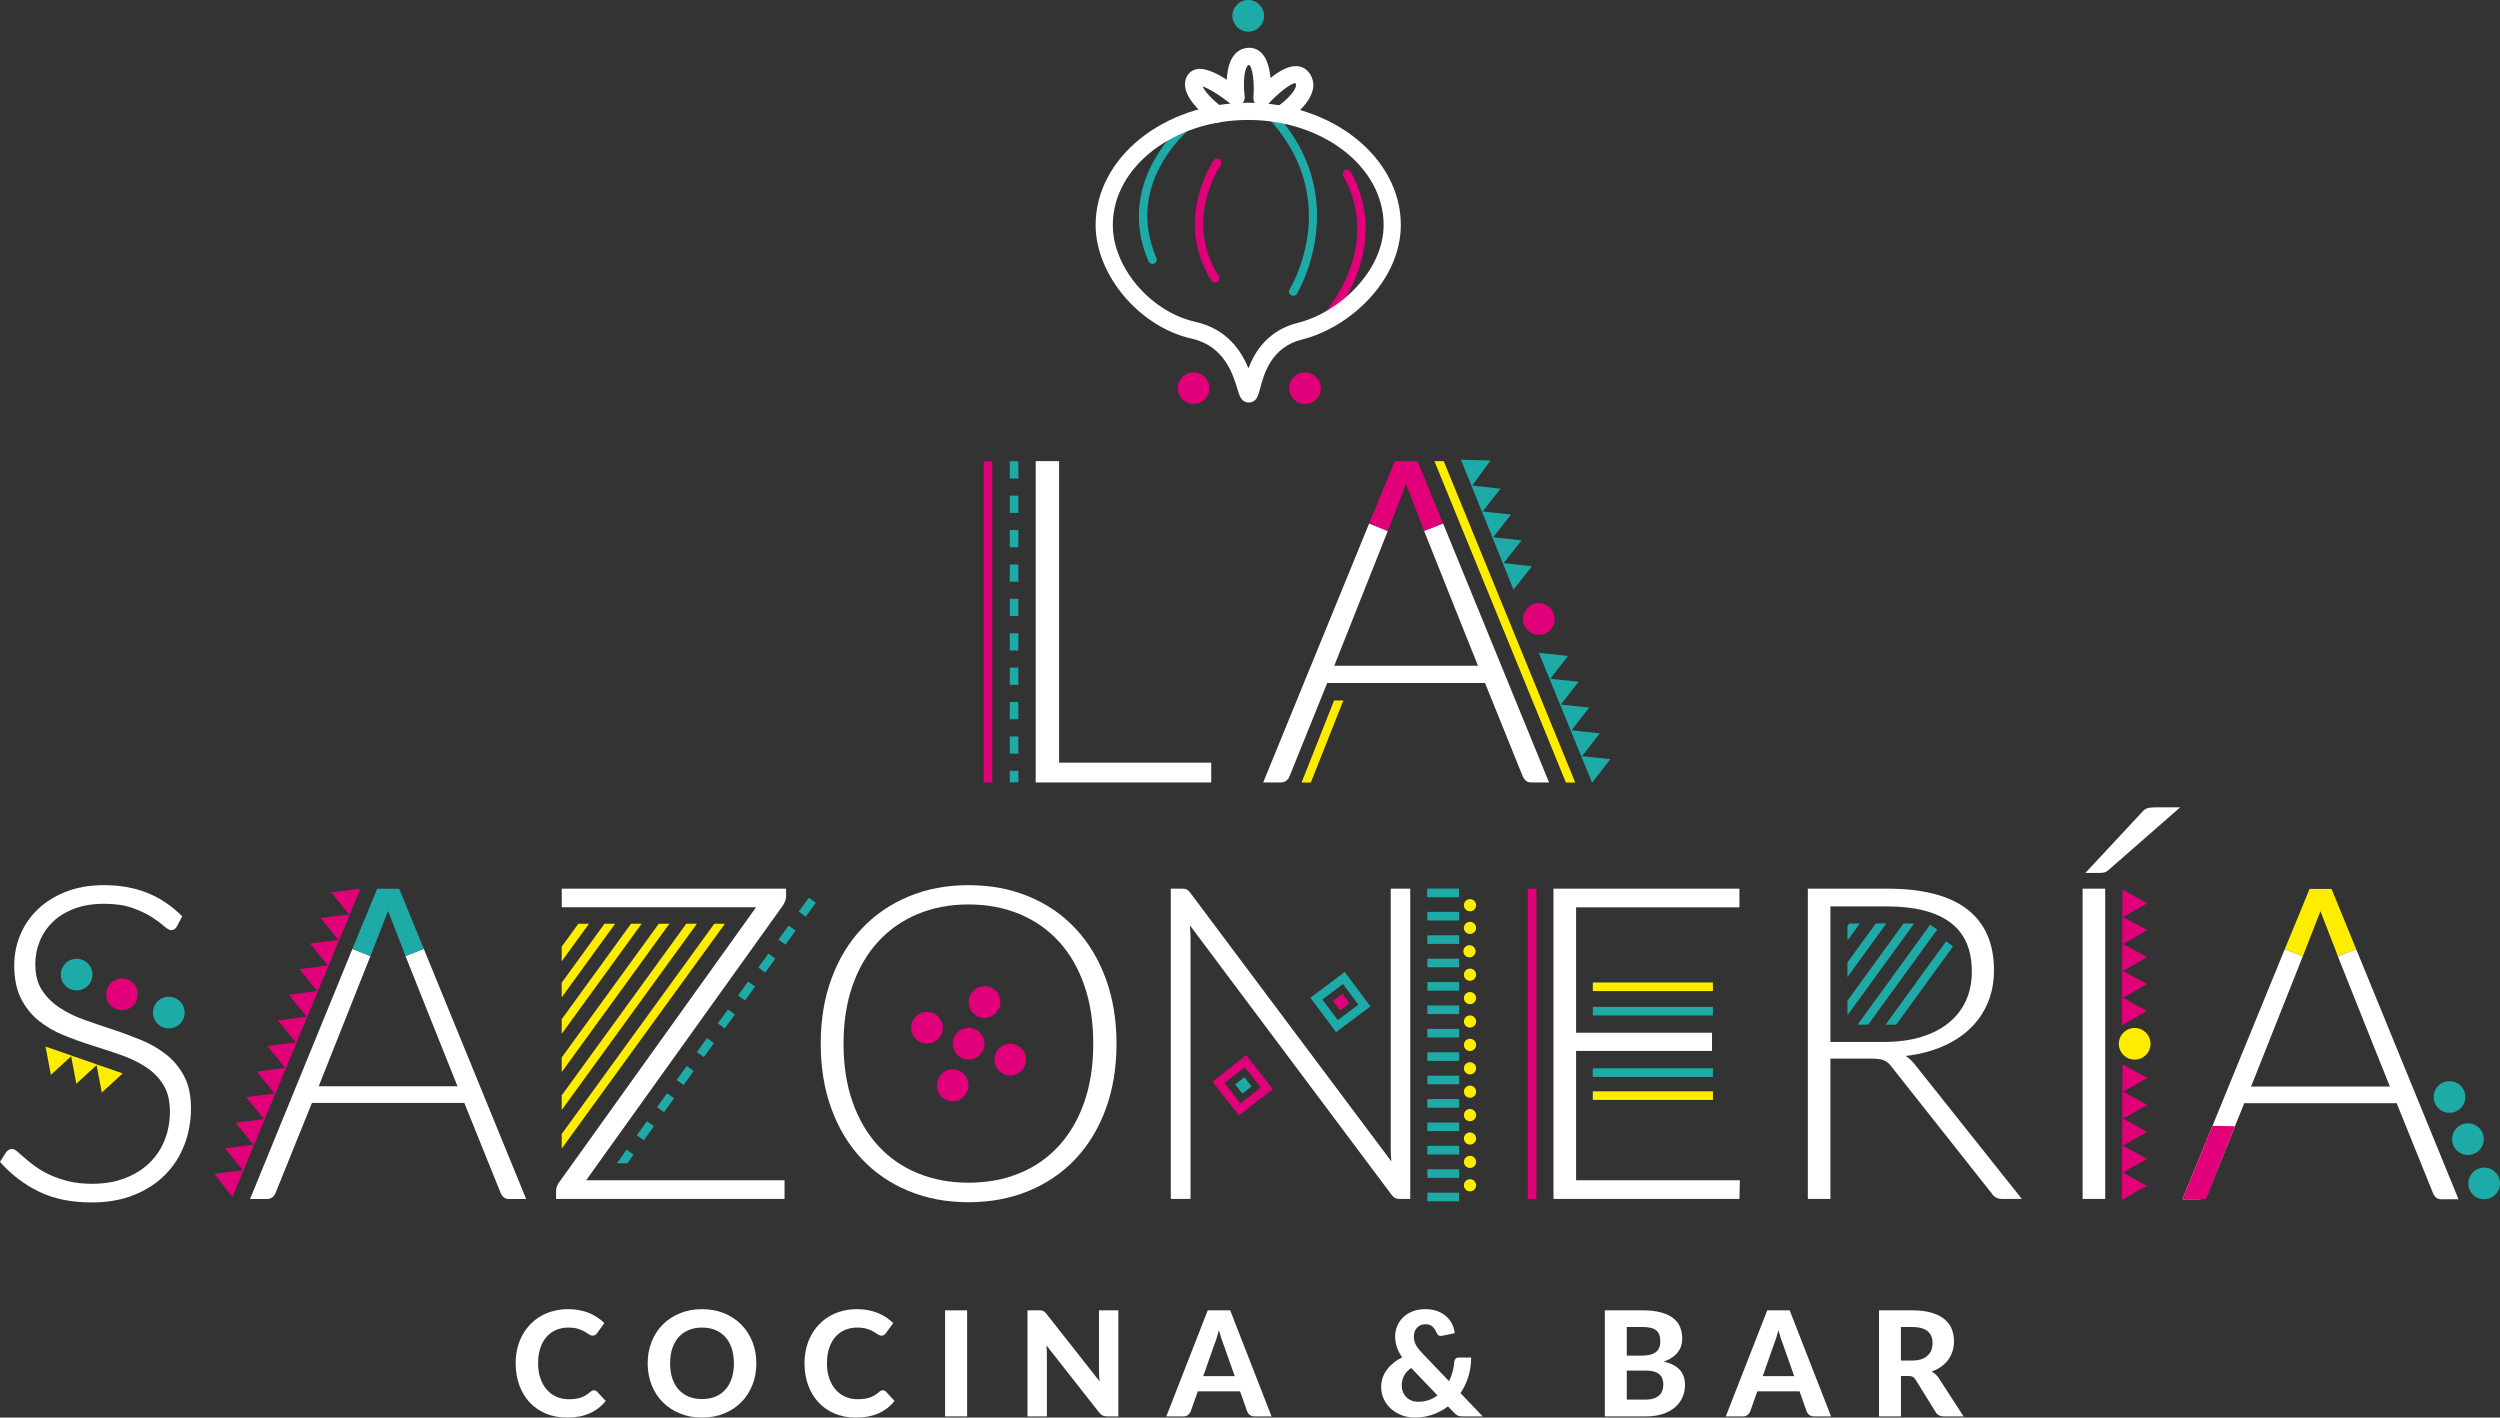 <!-- Generator: Adobe Illustrator 24.2.0, SVG Export Plug-In  -->
<svg version="1.1" xmlns="http://www.w3.org/2000/svg" xmlns:xlink="http://www.w3.org/1999/xlink" x="0px" y="0px"
	 width="474.22px" height="268.895px" viewBox="0 0 474.22 268.895"
	 style="overflow:visible;enable-background:new 0 0 474.22 268.895;" xml:space="preserve">
<rect x="0" y="0" width="474.22" height="268.895" fill="#333333" stroke="none"/>
<style type="text/css">
	.st0{fill:#FFFFFF;}
	.st1{fill:#FFED00;}
	.st2{fill:#E2007A;}
	.st3{fill:#1EABA7;}
	.st4{fill:none;stroke:#55BDC7;stroke-miterlimit:10;stroke-dasharray:2;}
	.st5{fill:none;stroke:#FFED00;stroke-width:0.5;stroke-linecap:round;stroke-miterlimit:10;}
</style>
<defs>
</defs>
<g>
	<path class="st0" d="M446.939,180.041c-0.1,0.038-0.134,0.042-0.279,0.1l-3.197,1.255c3.909,9.86,9.868,24.703,9.868,24.703
		h-26.329c0,0,5.914-14.842,9.808-24.691c-0.168-0.053-0.325-0.119-0.475-0.193l-2.941-1.173l-19.411,47.438h3.245
		c0.387,0,0.72-0.11,0.997-0.333c0.277-0.221,0.471-0.484,0.583-0.79l6.904-17.095h28.908l6.905,17.095
		c0.139,0.333,0.333,0.604,0.581,0.811c0.25,0.209,0.569,0.312,0.957,0.312h3.286L446.939,180.041z"/>
	<path class="st0" d="M440.146,172.866c0,0.002-0.002,0.007-0.003,0.009l0.03,0.078
		C440.161,172.917,440.152,172.888,440.146,172.866z"/>
	<path class="st1" d="M440.159,172.845l0.01,0.027c0.001-0.002,0.002-0.007,0.003-0.009c0.006,0.021,0.015,0.05,0.027,0.086
		l2.857,7.35c0.141,0.357,0.262,0.732,0.41,1.104l3.472-1.359l-4.67-11.418h-4.177l-1.27,3.103l-3.427,8.313l3.41,1.378
		L440.159,172.845z"/>
</g>
<g>
	<g>
		<path class="st2" d="M230.492,53.617c-0.27,0-0.534-0.134-0.69-0.379c-7.268-11.483,0.313-22.682,0.39-22.794
			c0.257-0.37,0.765-0.461,1.134-0.206c0.37,0.256,0.463,0.764,0.207,1.134c-0.29,0.421-7.035,10.439-0.354,20.993
			c0.241,0.381,0.128,0.885-0.252,1.125C230.793,53.577,230.641,53.617,230.492,53.617z"/>
	</g>
	<g>
		<path class="st3" d="M245.323,56.11c-0.146,0-0.294-0.039-0.427-0.121c-0.383-0.236-0.503-0.737-0.268-1.121
			c0.432-0.705,10.41-17.435-4.533-32.991c-0.312-0.324-0.302-0.841,0.023-1.152c0.324-0.312,0.841-0.303,1.152,0.023
			c15.834,16.482,4.859,34.792,4.747,34.975C245.864,55.972,245.597,56.11,245.323,56.11z"/>
	</g>
	<g>
		<path class="st2" d="M250.863,61.98c-0.189,0-0.378-0.065-0.532-0.198c-0.342-0.294-0.38-0.809-0.086-1.15
			c12.639-14.672,4.895-26.677,4.559-27.181c-0.249-0.374-0.149-0.88,0.225-1.13c0.374-0.25,0.879-0.151,1.13,0.222
			c0.092,0.138,2.272,3.435,2.785,8.702c0.47,4.832-0.443,12.302-7.463,20.451C251.319,61.884,251.091,61.98,250.863,61.98z"/>
	</g>
	<g>
		<path class="st3" d="M218.599,50.065c-0.315,0-0.616-0.185-0.749-0.493c-6.896-16.031,7.924-27.385,8.075-27.497
			c0.361-0.268,0.87-0.197,1.141,0.162c0.27,0.36,0.198,0.871-0.162,1.142c-0.573,0.43-13.94,10.708-7.555,25.548
			c0.178,0.414-0.014,0.894-0.427,1.072C218.816,50.044,218.707,50.065,218.599,50.065z"/>
	</g>
	<g>
		<path class="st0" d="M230.862,23.261c-0.332,0-0.667-0.101-0.956-0.311c-1.534-1.113-6.413-5.006-4.805-8.366
			c0.36-0.753,1.011-1.269,1.834-1.452c1.61-0.351,3.876,0.756,5.773,1.989c0.079-1.626,0.412-3.43,1.36-4.632
			c0.652-0.827,1.535-1.314,2.553-1.41c1.023-0.095,1.944,0.237,2.67,0.96c1.089,1.083,1.543,2.991,1.712,4.764
			c1.532-1.246,3.401-2.365,5.019-2.256c0.998,0.068,1.859,0.572,2.424,1.418c2.704,4.046-3.476,8.383-4.19,8.864
			c-0.747,0.503-1.759,0.305-2.262-0.439c-0.504-0.746-0.308-1.759,0.436-2.265c1.784-1.21,3.904-3.449,3.303-4.348
			c-0.712-0.086-3.231,1.793-5.129,3.927c-0.468,0.526-1.218,0.691-1.864,0.414c-0.646-0.279-1.041-0.94-0.98-1.64
			c0.262-3.002-0.228-5.823-0.807-6.159c-0.123,0.016-0.203,0.035-0.325,0.189c-0.769,0.974-0.769,3.989-0.525,5.721
			c0.093,0.666-0.231,1.321-0.817,1.65c-0.586,0.329-1.314,0.265-1.833-0.162c-1.915-1.571-4.2-2.973-5.334-3.32
			c0.362,0.875,1.863,2.576,3.703,3.91c0.729,0.53,0.891,1.549,0.362,2.279C231.865,23.027,231.367,23.261,230.862,23.261z"/>
	</g>
	<g>
		<path class="st0" d="M236.885,76.352c-1.395,0-1.764-1.234-2.155-2.541c-0.796-2.658-2.451-8.186-8.672-9.573
			c-9.884-2.204-18.233-12.073-18.233-21.552c0-12.791,12.986-23.196,28.948-23.196c15.961,0,28.947,10.405,28.947,23.196
			c0,10.536-9.714,19.47-18.714,21.707c-5.913,1.469-7.269,6.61-7.997,9.371C238.672,75.037,238.325,76.352,236.885,76.352z
			 M238.15,73.791h0.017H238.15z M236.772,22.753c-14.163,0-25.686,8.942-25.686,19.934c0,8.061,7.181,16.473,15.682,18.368
			c5.964,1.33,8.673,5.498,10.045,8.797c1.238-3.206,3.738-7.216,9.405-8.625c7.842-1.948,16.239-9.863,16.239-18.54
			C262.457,31.695,250.935,22.753,236.772,22.753z"/>
	</g>
	<g>
		<circle class="st3" cx="236.772" cy="3.005" r="3.005"/>
	</g>
	<g>
		<circle class="st2" cx="226.413" cy="73.634" r="3.005"/>
	</g>
	<g>
		<circle class="st2" cx="247.551" cy="73.634" r="3.005"/>
	</g>
</g>
<g>
	<path class="st4" d="M203.382,147.455"/>
</g>
<g>
	<path class="st0" d="M229.754,144.671v3.747h-33.293V87.477h4.437v57.194H229.754z"/>
</g>
<g>
	<polygon class="st3" points="285.217,106.816 288.6,102.506 283.234,101.913 286.617,97.602 281.251,97.008 284.634,92.698 
		279.267,92.105 282.742,87.343 277.124,87.204 279.163,92.239 279.163,92.238 281.145,97.143 281.146,97.142 283.129,102.046 
		283.129,102.046 285.112,106.95 285.112,106.95 287.095,111.854 290.584,107.41 	"/>
</g>
<g>
	<polygon class="st3" points="300.099,143.432 303.461,139.105 298.092,138.538 301.454,134.211 296.085,133.644 299.447,129.317 
		294.078,128.75 297.439,124.423 291.904,123.838 293.973,128.884 293.974,128.884 295.98,133.779 295.981,133.778 297.988,138.672 
		297.988,138.672 299.995,143.566 299.995,143.566 302.002,148.461 305.469,143.999 	"/>
</g>
<g>
	<circle class="st2" cx="291.897" cy="117.422" r="3.005"/>
</g>
<g>
	<rect x="186.593" y="87.517" class="st2" width="1.631" height="60.902"/>
</g>
<g>
	<path class="st3" d="M193.169,148.399h-1.631v-2.183h1.631V148.399z M193.169,142.954h-1.631v-3.262h1.631V142.954z
		 M193.169,136.429h-1.631v-3.262h1.631V136.429z M193.169,129.905h-1.631v-3.262h1.631V129.905z M193.169,123.381h-1.631v-3.262
		h1.631V123.381z M193.169,116.856h-1.631v-3.262h1.631V116.856z M193.169,110.332h-1.631v-3.262h1.631V110.332z M193.169,103.808
		h-1.631v-3.262h1.631V103.808z M193.169,97.283h-1.631v-3.262h1.631V97.283z M193.169,90.759h-1.631v-3.262h1.631V90.759z"/>
</g>
<g>
	<g>
		<polygon class="st1" points="253.065,132.865 246.891,148.44 248.645,148.44 254.819,132.865 		"/>
	</g>
</g>
<g>
	<g>
		<polygon class="st1" points="273.857,87.477 272.094,87.477 297.04,148.44 298.803,148.44 		"/>
	</g>
</g>
<g>
	<path class="st0" d="M211.789,197.975c0,4.548-0.68,8.672-2.037,12.373c-1.359,3.702-3.273,6.864-5.741,9.484
		c-2.467,2.62-5.427,4.645-8.88,6.072c-3.452,1.429-7.257,2.142-11.416,2.142c-4.161,0-7.96-0.714-11.397-2.142
		c-3.439-1.427-6.392-3.452-8.859-6.072c-2.469-2.62-4.382-5.782-5.739-9.484c-1.36-3.702-2.039-7.826-2.039-12.373
		c0-4.521,0.679-8.632,2.039-12.333c1.357-3.7,3.27-6.862,5.739-9.482c2.467-2.62,5.42-4.651,8.859-6.093
		c3.437-1.442,7.236-2.163,11.397-2.163c4.159,0,7.964,0.714,11.416,2.141c3.453,1.429,6.413,3.46,8.88,6.094
		s4.382,5.803,5.741,9.503C211.109,189.344,211.789,193.455,211.789,197.975z M207.38,197.975c0-4.103-0.569-7.792-1.704-11.064
		c-1.137-3.272-2.746-6.045-4.825-8.318c-2.08-2.275-4.576-4.014-7.486-5.221c-2.912-1.206-6.129-1.808-9.65-1.808
		c-3.495,0-6.696,0.602-9.608,1.808c-2.912,1.207-5.414,2.947-7.507,5.221c-2.095,2.273-3.716,5.046-4.868,8.318
		c-1.15,3.272-1.725,6.961-1.725,11.064c0,4.132,0.575,7.826,1.725,11.085c1.152,3.257,2.773,6.024,4.868,8.297
		c2.093,2.273,4.595,4.008,7.507,5.199c2.912,1.193,6.113,1.789,9.608,1.789c3.52,0,6.738-0.596,9.65-1.789
		c2.91-1.191,5.406-2.926,7.486-5.199c2.079-2.273,3.687-5.04,4.825-8.297C206.812,205.801,207.38,202.107,207.38,197.975z"/>
</g>
<g>
	<path class="st0" d="M267.506,168.57v58.853h-1.997c-0.36,0-0.658-0.062-0.894-0.188c-0.236-0.124-0.465-0.338-0.687-0.644
		l-38.224-51.077c0.083,0.831,0.124,1.623,0.124,2.372v49.536h-3.743V168.57h2.122c0.389,0,0.687,0.048,0.895,0.145
		c0.207,0.097,0.436,0.312,0.685,0.645l38.141,50.951c-0.083-0.831-0.124-1.623-0.124-2.372V168.57H267.506z"/>
</g>
<g>
	<path class="st0" d="M330.032,223.886l-0.084,3.536h-35.271V168.57h35.271v3.535h-30.986v23.791h25.787v3.452h-25.787v24.54
		H330.032z"/>
</g>
<g>
	<path class="st0" d="M383.519,227.422h-3.66c-0.471,0-0.867-0.076-1.185-0.229c-0.32-0.151-0.618-0.436-0.895-0.852l-18.883-23.874
		c-0.221-0.306-0.451-0.569-0.685-0.79c-0.237-0.221-0.5-0.395-0.792-0.521c-0.29-0.124-0.637-0.213-1.039-0.269
		c-0.403-0.056-0.895-0.084-1.477-0.084h-7.695v26.62h-4.285V168.57h15.057c6.765,0,11.833,1.309,15.202,3.93
		c3.369,2.62,5.053,6.469,5.053,11.542c0,2.246-0.387,4.299-1.164,6.156c-0.776,1.857-1.892,3.487-3.348,4.887
		c-1.456,1.4-3.216,2.544-5.282,3.431s-4.388,1.485-6.967,1.789c0.666,0.416,1.262,0.972,1.789,1.663L383.519,227.422z
		 M357.397,197.642c2.606,0,4.943-0.312,7.009-0.937c2.066-0.623,3.813-1.518,5.24-2.682c1.429-1.164,2.517-2.564,3.265-4.2
		c0.749-1.636,1.123-3.48,1.123-5.532c0-4.186-1.365-7.292-4.097-9.317c-2.732-2.025-6.717-3.036-11.958-3.036h-10.772v25.704
		H357.397z"/>
</g>
<g>
	<path class="st0" d="M413.546,153.144l-13.643,11.937c-0.249,0.221-0.499,0.36-0.749,0.416c-0.248,0.056-0.54,0.083-0.873,0.083
		h-2.703l10.731-11.521c0.331-0.387,0.671-0.637,1.018-0.749c0.347-0.11,0.854-0.166,1.518-0.166H413.546z M399.332,227.422h-4.285
		V168.57h4.285V227.422z"/>
</g>
<g>
	<polygon class="st2" points="402.669,222.424 407.274,219.807 402.69,217.311 407.296,214.694 402.713,212.197 407.318,209.58 
		402.735,207.084 407.34,204.467 402.615,201.893 402.592,207.165 402.592,207.165 402.57,212.279 402.57,212.278 402.548,217.392 
		402.548,217.392 402.526,222.505 402.526,222.505 402.503,227.618 407.252,224.92 	"/>
</g>
<g>
	<polygon class="st2" points="402.669,189.29 407.274,186.673 402.69,184.177 407.296,181.56 402.713,179.063 407.318,176.447 
		402.735,173.95 407.34,171.333 402.615,168.759 402.592,174.031 402.592,174.031 402.57,179.145 402.57,179.144 402.548,184.258 
		402.548,184.258 402.526,189.371 402.526,189.371 402.503,194.485 407.252,191.786 	"/>
</g>
<g>
	<g>
		<path class="st2" d="M186.389,187.099c1.647-0.204,3.147,0.965,3.351,2.612c0.204,1.648-0.965,3.148-2.612,3.352
			c-1.647,0.204-3.148-0.965-3.352-2.613C183.572,188.802,184.742,187.303,186.389,187.099z"/>
	</g>
	<g>
		<path class="st2" d="M183.366,194.993c1.648-0.204,3.148,0.966,3.351,2.612c0.204,1.648-0.965,3.148-2.613,3.352
			c-1.647,0.204-3.147-0.966-3.352-2.613C180.549,196.698,181.719,195.197,183.366,194.993z"/>
	</g>
	<g>
		<path class="st2" d="M180.343,202.888c1.648-0.204,3.148,0.966,3.352,2.614c0.204,1.646-0.965,3.146-2.613,3.35
			c-1.647,0.204-3.148-0.966-3.351-2.612C177.526,204.593,178.696,203.092,180.343,202.888z"/>
	</g>
</g>
<g>
	<g>
		<path class="st2" d="M194.612,200.629c0.204,1.648-0.965,3.147-2.612,3.351c-1.648,0.204-3.148-0.965-3.352-2.613
			c-0.204-1.648,0.966-3.148,2.614-3.352C192.909,197.811,194.408,198.981,194.612,200.629z"/>
	</g>
	<g>
		<path class="st2" d="M178.822,194.583c0.204,1.648-0.966,3.148-2.614,3.352c-1.646,0.204-3.146-0.965-3.35-2.613
			c-0.204-1.647,0.966-3.147,2.612-3.351C177.117,191.766,178.618,192.936,178.822,194.583z"/>
	</g>
</g>
<g>
	<circle class="st1" cx="278.84" cy="171.708" r="1.156"/>
</g>
<g>
	<circle class="st1" cx="278.84" cy="176.011" r="1.156"/>
</g>
<g>
	<circle class="st1" cx="278.738" cy="180.45" r="1.156"/>
</g>
<g>
	<circle class="st1" cx="278.84" cy="189.327" r="1.156"/>
</g>
<g>
	<circle class="st1" cx="278.84" cy="198.204" r="1.156"/>
</g>
<g>
	<circle class="st1" cx="278.84" cy="211.52" r="1.156"/>
</g>
<g>
	<circle class="st1" cx="278.84" cy="215.959" r="1.156"/>
</g>
<g>
	<circle class="st1" cx="278.84" cy="220.397" r="1.156"/>
</g>
<g>
	<circle class="st1" cx="404.922" cy="197.996" r="3.005"/>
</g>
<g>
	<path class="st5" d="M258.821,167.258"/>
</g>
<g>
	<rect x="289.81" y="168.569" class="st2" width="1.631" height="58.879"/>
</g>
<g>
	<rect x="302.136" y="190.988" class="st3" width="22.781" height="1.631"/>
</g>
<g>
	<rect x="302.136" y="186.365" class="st1" width="22.781" height="1.631"/>
</g>
<g>
	<rect x="302.136" y="202.644" class="st3" width="22.781" height="1.631"/>
</g>
<g>
	<rect x="302.136" y="207.01" class="st1" width="22.781" height="1.631"/>
</g>
<g>
	<g>
		<path class="st3" d="M462.303,206.198c1.041-1.293,2.931-1.498,4.224-0.457c1.293,1.041,1.498,2.932,0.457,4.225
			c-1.041,1.293-2.933,1.498-4.226,0.457C461.466,209.383,461.263,207.491,462.303,206.198z"/>
	</g>
	<g>
		<path class="st3" d="M465.795,214.201c1.041-1.294,2.932-1.498,4.225-0.457c1.293,1.041,1.498,2.932,0.457,4.226
			c-1.041,1.293-2.932,1.498-4.226,0.456C464.959,217.385,464.755,215.494,465.795,214.201z"/>
	</g>
	<g>
		<path class="st3" d="M468.873,222.601c1.041-1.293,2.933-1.497,4.226-0.456c1.292,1.04,1.497,2.931,0.456,4.225
			c-1.041,1.293-2.932,1.497-4.224,0.457C468.038,225.786,467.833,223.894,468.873,222.601z"/>
	</g>
</g>
<g>
	<polygon class="st2" points="415.068,227.455 418.439,227.455 423.938,213.636 419.674,213.555 414,227.455 	"/>
</g>
<g>
	<polygon class="st2" points="68.384,168.57 62.823,169.282 66.203,173.439 60.809,174.129 64.19,178.286 58.796,178.977 
		62.176,183.134 56.782,183.824 60.162,187.981 54.769,188.672 58.181,192.869 52.735,193.567 56.116,197.724 50.722,198.414 
		54.102,202.571 48.708,203.262 52.088,207.419 46.695,208.109 50.075,212.266 44.681,212.957 48.065,217.119 42.667,217.811 
		46.047,221.968 40.653,222.658 44.08,227.085 46.214,221.946 46.214,221.946 48.228,217.099 48.226,217.099 50.242,212.245 
		50.242,212.245 52.256,207.397 52.255,207.397 54.269,202.55 56.283,197.702 56.282,197.702 58.297,192.855 58.296,192.855 
		60.33,187.96 60.329,187.96 62.344,183.112 62.343,183.112 64.357,178.265 66.37,173.417 66.37,173.417 	"/>
</g>
<g>
	<g>
		<path class="st0" d="M33.565,175.723c-0.25,0.471-0.61,0.707-1.082,0.707c-0.36,0-0.825-0.256-1.394-0.769
			c-0.569-0.513-1.338-1.082-2.308-1.706c-0.97-0.624-2.184-1.199-3.64-1.727c-1.454-0.526-3.251-0.79-5.385-0.79
			c-2.136,0-4.014,0.306-5.636,0.916c-1.623,0.61-2.982,1.442-4.076,2.494c-1.096,1.054-1.927,2.275-2.496,3.66
			c-0.569,1.387-0.852,2.843-0.852,4.368c0,1.996,0.422,3.646,1.268,4.949c0.846,1.305,1.962,2.413,3.348,3.327
			c1.386,0.916,2.96,1.685,4.721,2.31c1.76,0.623,3.57,1.241,5.428,1.851c1.857,0.61,3.665,1.282,5.427,2.017
			c1.76,0.734,3.334,1.657,4.721,2.765c1.386,1.11,2.502,2.475,3.348,4.097c0.846,1.623,1.268,3.64,1.268,6.053
			c0,2.467-0.422,4.79-1.268,6.967c-0.846,2.176-2.074,4.068-3.681,5.677c-1.609,1.609-3.578,2.877-5.906,3.805
			s-4.99,1.394-7.985,1.394c-3.883,0-7.224-0.687-10.024-2.06c-2.802-1.371-5.256-3.251-7.362-5.636l1.164-1.83
			c0.333-0.416,0.72-0.624,1.164-0.624c0.25,0,0.569,0.167,0.957,0.5c0.387,0.333,0.859,0.742,1.413,1.227
			c0.554,0.486,1.22,1.013,1.997,1.58c0.776,0.569,1.677,1.096,2.703,1.582c1.026,0.484,2.205,0.894,3.536,1.226
			c1.33,0.333,2.842,0.499,4.533,0.499c2.329,0,4.409-0.354,6.239-1.061c1.829-0.706,3.375-1.669,4.637-2.889
			c1.262-1.22,2.225-2.67,2.891-4.347c0.666-1.677,0.999-3.472,0.999-5.387c0-2.079-0.424-3.791-1.27-5.135
			c-0.846-1.346-1.962-2.469-3.348-3.369c-1.387-0.902-2.96-1.657-4.721-2.268c-1.76-0.608-3.57-1.206-5.427-1.787
			c-1.859-0.583-3.668-1.234-5.428-1.956c-1.762-0.72-3.334-1.642-4.721-2.765c-1.386-1.123-2.502-2.523-3.348-4.2
			c-0.846-1.677-1.268-3.778-1.268-6.301c0-1.969,0.374-3.869,1.123-5.699c0.749-1.83,1.845-3.445,3.286-4.845
			c1.442-1.4,3.224-2.523,5.344-3.369c2.122-0.846,4.541-1.268,7.259-1.268c3.05,0,5.787,0.486,8.214,1.456
			c2.426,0.97,4.637,2.453,6.634,4.45L33.565,175.723z"/>
	</g>
	<g>
		<g>
			<path class="st3" d="M35,191.706c0.204,1.648-0.965,3.147-2.612,3.351c-1.648,0.204-3.148-0.965-3.352-2.613
				c-0.204-1.648,0.966-3.148,2.614-3.352C33.296,188.889,34.796,190.059,35,191.706z"/>
		</g>
		<g>
			<path class="st2" d="M26.126,188.238c0.204,1.648-0.966,3.148-2.612,3.352c-1.648,0.204-3.148-0.965-3.352-2.613
				c-0.204-1.647,0.966-3.148,2.614-3.352C24.422,185.421,25.922,186.591,26.126,188.238z"/>
		</g>
		<g>
			<path class="st3" d="M17.52,184.498c0.204,1.648-0.966,3.148-2.614,3.352c-1.646,0.204-3.146-0.965-3.35-2.613
				c-0.204-1.647,0.966-3.147,2.612-3.351C15.815,181.681,17.316,182.851,17.52,184.498z"/>
		</g>
	</g>
	<g>
		<polygon class="st1" points="18.298,201.88 18.298,201.881 13.468,200.201 13.468,200.201 8.643,198.523 9.65,203.888 
			13.499,200.363 14.48,205.568 18.328,202.042 19.31,207.247 23.278,203.612 		"/>
	</g>
</g>
<g>
	<g>
		<path class="st0" d="M149.111,170.024c0,0.527-0.194,1.096-0.583,1.706l-37.349,52.157h37.639v3.536h-43.338v-1.539
			c0-0.304,0.049-0.575,0.147-0.811c0.097-0.236,0.215-0.465,0.354-0.687l37.432-52.282h-36.851v-3.535h42.55V170.024z"/>
	</g>
	<g>
		<g>
			
				<rect x="124.562" y="208.414" transform="matrix(0.584 -0.812 0.812 0.584 -117.342 189.452)" class="st3" width="3.272" height="1.631"/>
		</g>
		<g>
			
				<rect x="128.394" y="203.108" transform="matrix(0.586 -0.81 0.81 0.586 -111.412 189.834)" class="st3" width="3.272" height="1.631"/>
		</g>
		<g>
			
				<rect x="120.735" y="213.729" transform="matrix(0.584 -0.812 0.812 0.584 -123.246 188.557)" class="st3" width="3.276" height="1.63"/>
		</g>
		<g>
			<path class="st3" d="M120.173,219.017l-1.328-0.946c-1.151,1.614-1.614,2.278-1.817,2.593h1.979
				C119.273,220.282,119.642,219.761,120.173,219.017z"/>
		</g>
		<g>
			
				<rect x="136.063" y="192.507" transform="matrix(0.587 -0.81 0.81 0.587 -99.642 191.336)" class="st3" width="3.273" height="1.631"/>
		</g>
		<g>
			
				<rect x="132.228" y="197.808" transform="matrix(0.586 -0.81 0.81 0.586 -105.528 190.747)" class="st3" width="3.272" height="1.631"/>
		</g>
		<g>
			
				<rect x="151.426" y="171.316" transform="matrix(0.587 -0.81 0.81 0.587 -76.139 195.023)" class="st3" width="3.275" height="1.631"/>
		</g>
		<g>
			
				<rect x="147.583" y="176.615" transform="matrix(0.587 -0.81 0.81 0.587 -82.017 194.099)" class="st3" width="3.273" height="1.631"/>
		</g>
		<g>
			
				<rect x="143.742" y="181.912" transform="matrix(0.587 -0.81 0.81 0.587 -87.892 193.176)" class="st3" width="3.271" height="1.631"/>
		</g>
		<g>
			
				<rect x="139.902" y="187.21" transform="matrix(0.587 -0.81 0.81 0.587 -93.767 192.255)" class="st3" width="3.271" height="1.631"/>
		</g>
	</g>
	<g>
		<g>
			<polygon class="st1" points="135.499,175.217 106.548,215.106 106.548,217.884 137.515,175.217 			"/>
		</g>
		<g>
			<polygon class="st1" points="130.184,175.217 106.548,207.783 106.548,210.561 132.199,175.217 			"/>
		</g>
		<g>
			<polygon class="st1" points="124.965,175.217 106.548,200.59 106.548,203.368 126.98,175.217 			"/>
		</g>
		<g>
			<polygon class="st1" points="119.698,175.217 106.548,193.334 106.548,196.111 121.713,175.217 			"/>
		</g>
		<g>
			<polygon class="st1" points="114.672,175.217 106.548,186.41 106.548,189.187 116.688,175.217 			"/>
		</g>
		<g>
			<polygon class="st1" points="109.711,175.217 106.548,179.575 106.548,182.352 111.727,175.217 			"/>
		</g>
	</g>
</g>
<g>
	
		<rect x="253.15" y="188.973" transform="matrix(0.6 0.8 -0.8 0.6 253.91 -127.375)" class="st2" width="2.216" height="2.216"/>
</g>
<g>
	<path class="st3" d="M253.441,195.785l-4.888-6.522l6.523-4.888l4.885,6.522L253.441,195.785z M250.838,189.59l2.93,3.911
		l3.911-2.93l-2.931-3.911L250.838,189.59z"/>
</g>
<g>
	
		<rect x="234.598" y="204.762" transform="matrix(0.617 0.787 -0.787 0.617 252.44 -106.635)" class="st3" width="2.216" height="2.216"/>
</g>
<g>
	<path class="st2" d="M235.011,211.59l-5.025-6.415l6.416-5.025l5.025,6.417L235.011,211.59z M232.276,205.453l3.014,3.848
		l3.847-3.014l-3.014-3.848L232.276,205.453z"/>
</g>
<g>
	<rect x="270.724" y="168.554" class="st3" width="6.028" height="1.631"/>
</g>
<g>
	<rect x="270.755" y="172.973" class="st3" width="6.028" height="1.631"/>
</g>
<g>
	<circle class="st1" cx="278.84" cy="207.081" r="1.156"/>
</g>
<g>
	<circle class="st1" cx="278.84" cy="202.644" r="1.156"/>
</g>
<g>
	<circle class="st1" cx="278.84" cy="193.766" r="1.156"/>
</g>
<g>
	<circle class="st1" cx="278.84" cy="184.888" r="1.156"/>
</g>
<g>
	<rect x="270.755" y="177.413" class="st3" width="6.028" height="1.631"/>
</g>
<g>
	<rect x="270.755" y="181.851" class="st3" width="6.028" height="1.631"/>
</g>
<g>
	<rect x="270.755" y="186.29" class="st3" width="6.028" height="1.631"/>
</g>
<g>
	<rect x="270.755" y="190.728" class="st3" width="6.028" height="1.631"/>
</g>
<g>
	<rect x="270.755" y="195.167" class="st3" width="6.028" height="1.631"/>
</g>
<g>
	<rect x="270.755" y="199.605" class="st3" width="6.028" height="1.631"/>
</g>
<g>
	<rect x="270.755" y="204.044" class="st3" width="6.028" height="1.631"/>
</g>
<g>
	<rect x="270.755" y="208.483" class="st3" width="6.028" height="1.631"/>
</g>
<g>
	<rect x="270.755" y="212.921" class="st3" width="6.028" height="1.631"/>
</g>
<g>
	<rect x="270.755" y="217.36" class="st3" width="6.028" height="1.631"/>
</g>
<g>
	<rect x="270.755" y="221.798" class="st3" width="6.028" height="1.631"/>
</g>
<g>
	<rect x="270.755" y="226.237" class="st3" width="6.028" height="1.631"/>
</g>
<g>
	<circle class="st1" cx="278.84" cy="224.836" r="1.156"/>
</g>
<g>
	<g>
		<polygon class="st3" points="357.676,194.364 359.692,194.364 370.463,179.524 369.162,178.539 		"/>
	</g>
	<g>
		<polygon class="st3" points="354.377,194.364 367.467,176.328 366.126,175.399 352.362,194.364 		"/>
	</g>
	<g>
		<polygon class="st3" points="361.073,175.17 350.445,189.813 350.445,192.59 363.088,175.17 		"/>
	</g>
	<g>
		<polygon class="st3" points="355.806,175.17 350.445,182.557 350.445,185.334 357.821,175.17 		"/>
	</g>
	<g>
		<polygon class="st3" points="350.781,175.17 350.445,175.633 350.445,178.41 352.796,175.17 		"/>
	</g>
</g>
<g>
	<g>
		<path class="st0" d="M112.664,263.723c0.231,0,0.424,0.083,0.581,0.25l1.65,1.76c-0.814,1.035-1.824,1.821-3.03,2.357
			c-1.206,0.535-2.641,0.804-4.305,0.804c-1.505,0-2.861-0.258-4.062-0.771c-1.201-0.513-2.222-1.227-3.063-2.141
			c-0.841-0.916-1.489-2.002-1.942-3.259s-0.679-2.63-0.679-4.118c0-0.999,0.108-1.948,0.325-2.85c0.217-0.9,0.534-1.73,0.949-2.488
			c0.416-0.758,0.917-1.442,1.505-2.052c0.586-0.61,1.249-1.129,1.989-1.559c0.739-0.43,1.545-0.758,2.42-0.984
			c0.873-0.226,1.803-0.341,2.792-0.341c0.741,0,1.44,0.065,2.101,0.194c0.661,0.131,1.277,0.311,1.851,0.542
			c0.573,0.231,1.102,0.51,1.588,0.838c0.484,0.328,0.922,0.687,1.309,1.075l-1.4,1.913c-0.083,0.121-0.19,0.226-0.319,0.319
			c-0.129,0.092-0.306,0.139-0.527,0.139c-0.221,0-0.446-0.078-0.672-0.236c-0.226-0.156-0.503-0.333-0.831-0.526
			c-0.328-0.194-0.741-0.37-1.234-0.527c-0.494-0.158-1.121-0.236-1.878-0.236c-0.841,0-1.614,0.153-2.316,0.457
			c-0.702,0.306-1.305,0.747-1.809,1.324c-0.503,0.578-0.894,1.287-1.171,2.128c-0.277,0.843-0.416,1.798-0.416,2.87
			c0,1.082,0.15,2.045,0.451,2.891c0.299,0.846,0.71,1.559,1.233,2.142c0.522,0.581,1.133,1.023,1.83,1.324
			c0.698,0.301,1.445,0.451,2.24,0.451c0.471,0,0.898-0.024,1.282-0.07c0.384-0.046,0.739-0.124,1.067-0.236
			c0.328-0.11,0.639-0.253,0.929-0.43c0.291-0.175,0.585-0.397,0.881-0.664c0.102-0.084,0.209-0.153,0.319-0.209
			C112.414,263.75,112.534,263.723,112.664,263.723z"/>
	</g>
	<g>
		<path class="st0" d="M143.47,258.606c0,1.47-0.247,2.834-0.742,4.09c-0.494,1.257-1.191,2.343-2.093,3.257
			c-0.902,0.916-1.985,1.634-3.251,2.157c-1.266,0.522-2.671,0.784-4.215,0.784c-1.543,0-2.948-0.261-4.215-0.784
			c-1.266-0.522-2.353-1.241-3.259-2.157c-0.905-0.914-1.606-2.001-2.099-3.257c-0.495-1.257-0.742-2.62-0.742-4.09
			c0-1.469,0.247-2.83,0.742-4.082c0.494-1.252,1.195-2.337,2.099-3.251c0.906-0.916,1.993-1.634,3.259-2.157
			c1.266-0.522,2.671-0.784,4.215-0.784c1.543,0,2.948,0.261,4.215,0.784c1.266,0.522,2.349,1.244,3.251,2.163
			c0.902,0.921,1.599,2.005,2.093,3.259C143.223,255.79,143.47,257.146,143.47,258.606z M139.214,258.606
			c0-1.053-0.139-1.999-0.416-2.835c-0.277-0.836-0.677-1.548-1.199-2.134c-0.522-0.588-1.156-1.035-1.9-1.346
			c-0.744-0.309-1.586-0.464-2.529-0.464c-0.943,0-1.789,0.155-2.537,0.464c-0.749,0.311-1.384,0.758-1.907,1.346
			c-0.522,0.586-0.922,1.298-1.199,2.134c-0.277,0.836-0.416,1.782-0.416,2.835c0,1.062,0.139,2.013,0.416,2.85
			c0.277,0.836,0.677,1.545,1.199,2.128c0.522,0.581,1.158,1.027,1.907,1.338c0.749,0.309,1.594,0.464,2.537,0.464
			c0.943,0,1.786-0.155,2.529-0.464c0.744-0.311,1.378-0.757,1.9-1.338c0.522-0.583,0.922-1.292,1.199-2.128
			S139.214,259.669,139.214,258.606z"/>
	</g>
	<g>
		<path class="st0" d="M167.456,263.723c0.231,0,0.424,0.083,0.581,0.25l1.65,1.76c-0.814,1.035-1.824,1.821-3.03,2.357
			c-1.206,0.535-2.641,0.804-4.305,0.804c-1.505,0-2.861-0.258-4.062-0.771s-2.222-1.227-3.063-2.141
			c-0.841-0.916-1.489-2.002-1.942-3.259c-0.452-1.257-0.679-2.63-0.679-4.118c0-0.999,0.108-1.948,0.325-2.85
			c0.217-0.9,0.534-1.73,0.949-2.488c0.416-0.758,0.917-1.442,1.505-2.052c0.586-0.61,1.249-1.129,1.989-1.559
			c0.739-0.43,1.545-0.758,2.42-0.984c0.873-0.226,1.803-0.341,2.792-0.341c0.741,0,1.44,0.065,2.101,0.194
			c0.661,0.131,1.277,0.311,1.851,0.542c0.573,0.231,1.102,0.51,1.588,0.838c0.484,0.328,0.922,0.687,1.309,1.075l-1.4,1.913
			c-0.083,0.121-0.19,0.226-0.319,0.319c-0.129,0.092-0.306,0.139-0.527,0.139c-0.221,0-0.446-0.078-0.672-0.236
			c-0.226-0.156-0.503-0.333-0.831-0.526c-0.328-0.194-0.741-0.37-1.234-0.527c-0.494-0.158-1.121-0.236-1.878-0.236
			c-0.841,0-1.614,0.153-2.316,0.457c-0.702,0.306-1.305,0.747-1.809,1.324c-0.503,0.578-0.894,1.287-1.171,2.128
			c-0.277,0.843-0.416,1.798-0.416,2.87c0,1.082,0.15,2.045,0.451,2.891c0.299,0.846,0.71,1.559,1.233,2.142
			c0.522,0.581,1.133,1.023,1.83,1.324c0.698,0.301,1.445,0.451,2.24,0.451c0.471,0,0.898-0.024,1.282-0.07
			c0.384-0.046,0.739-0.124,1.067-0.236c0.328-0.11,0.639-0.253,0.929-0.43c0.292-0.175,0.585-0.397,0.881-0.664
			c0.102-0.084,0.209-0.153,0.319-0.209C167.206,263.75,167.325,263.723,167.456,263.723z"/>
	</g>
	<g>
		<path class="st0" d="M183.454,268.672h-4.188v-20.116h4.188V268.672z"/>
	</g>
	<g>
		<path class="st0" d="M212.138,248.555v20.116h-2.149c-0.323,0-0.596-0.053-0.819-0.159c-0.221-0.105-0.438-0.288-0.651-0.548
			l-10.024-12.754c0.029,0.323,0.049,0.642,0.064,0.956c0.013,0.315,0.021,0.605,0.021,0.874v11.631h-3.675v-20.116h2.19
			c0.175,0,0.327,0.006,0.451,0.021c0.124,0.014,0.237,0.046,0.339,0.097c0.102,0.051,0.199,0.118,0.291,0.201
			c0.092,0.083,0.194,0.194,0.306,0.333l10.092,12.81c-0.037-0.35-0.065-0.69-0.083-1.018c-0.019-0.328-0.027-0.64-0.027-0.937
			v-11.507H212.138z"/>
	</g>
	<g>
		<path class="st0" d="M241.199,268.672h-3.23c-0.36,0-0.655-0.084-0.881-0.256c-0.226-0.17-0.395-0.39-0.505-0.658l-1.359-3.84
			h-8.014l-1.359,3.84c-0.092,0.231-0.255,0.441-0.486,0.631c-0.231,0.19-0.522,0.284-0.873,0.284h-3.259l7.861-20.116h4.258
			L241.199,268.672z M234.211,261.032l-2.176-6.155c-0.131-0.323-0.266-0.702-0.409-1.137s-0.28-0.906-0.409-1.414
			c-0.129,0.518-0.266,0.997-0.409,1.435c-0.143,0.44-0.279,0.82-0.408,1.144l-2.163,6.128H234.211z"/>
	</g>
	<g>
		<path class="st0" d="M281.252,268.672h-3.758c-0.194,0-0.366-0.008-0.519-0.027c-0.153-0.019-0.293-0.056-0.424-0.112
			c-0.129-0.056-0.253-0.129-0.374-0.221c-0.119-0.092-0.244-0.209-0.374-0.347l-1.136-1.191c-0.887,0.674-1.865,1.196-2.932,1.566
			c-1.067,0.37-2.212,0.556-3.433,0.556c-0.785,0-1.556-0.137-2.314-0.409c-0.758-0.272-1.434-0.661-2.025-1.164
			c-0.591-0.505-1.067-1.115-1.427-1.83c-0.362-0.717-0.542-1.523-0.542-2.42c0-0.62,0.097-1.206,0.292-1.762
			c0.194-0.554,0.468-1.067,0.825-1.539c0.355-0.471,0.776-0.9,1.262-1.289c0.486-0.389,1.019-0.722,1.601-0.999
			c-0.471-0.683-0.811-1.352-1.019-2.004c-0.207-0.651-0.311-1.295-0.311-1.934c0-0.702,0.129-1.37,0.387-2.004
			c0.26-0.632,0.634-1.187,1.123-1.663c0.491-0.476,1.093-0.852,1.809-1.129c0.717-0.277,1.532-0.417,2.447-0.417
			c0.851,0,1.609,0.127,2.275,0.382c0.666,0.255,1.23,0.594,1.692,1.019c0.462,0.425,0.825,0.91,1.088,1.456
			c0.263,0.545,0.424,1.113,0.478,1.704l-2.44,0.499c-0.452,0.094-0.781-0.091-0.983-0.554c-0.186-0.479-0.443-0.874-0.771-1.185
			c-0.328-0.309-0.774-0.464-1.338-0.464c-0.35,0-0.664,0.062-0.941,0.186s-0.511,0.293-0.701,0.507
			c-0.19,0.212-0.333,0.459-0.43,0.741c-0.097,0.282-0.145,0.581-0.145,0.895c0,0.258,0.025,0.508,0.076,0.749
			s0.134,0.483,0.249,0.728c0.116,0.245,0.271,0.497,0.465,0.755c0.194,0.26,0.43,0.537,0.707,0.831l5.17,5.408
			c0.287-0.564,0.514-1.158,0.68-1.782c0.166-0.623,0.277-1.263,0.333-1.919c0.027-0.241,0.108-0.43,0.242-0.569
			c0.134-0.139,0.317-0.207,0.548-0.207h2.399c0,1.274-0.178,2.482-0.534,3.617c-0.357,1.137-0.854,2.182-1.491,3.133
			L281.252,268.672z M267.68,259.479c-0.639,0.464-1.096,0.972-1.373,1.526s-0.416,1.142-0.416,1.76
			c0,0.481,0.078,0.913,0.236,1.297c0.158,0.384,0.374,0.712,0.651,0.984s0.605,0.483,0.984,0.631
			c0.379,0.148,0.785,0.221,1.22,0.221c0.722,0,1.389-0.104,2.004-0.311c0.615-0.209,1.176-0.507,1.684-0.895L267.68,259.479z"/>
	</g>
	<g>
		<path class="st0" d="M311.56,248.555c1.349,0,2.502,0.127,3.458,0.381c0.957,0.255,1.738,0.615,2.343,1.082
			s1.047,1.032,1.324,1.698c0.279,0.666,0.417,1.41,0.417,2.233c0,0.462-0.068,0.905-0.202,1.33
			c-0.134,0.425-0.341,0.825-0.623,1.199c-0.282,0.374-0.645,0.714-1.09,1.019c-0.443,0.304-0.97,0.564-1.58,0.776
			c1.368,0.323,2.38,0.851,3.036,1.582c0.656,0.73,0.984,1.677,0.984,2.842c0,0.851-0.164,1.641-0.492,2.37
			c-0.328,0.731-0.806,1.363-1.435,1.9c-0.628,0.535-1.402,0.954-2.321,1.254c-0.921,0.301-1.977,0.451-3.168,0.451h-7.792v-20.116
			H311.56z M308.578,251.716v5.435h2.732c0.581,0,1.099-0.048,1.553-0.145c0.452-0.097,0.831-0.252,1.136-0.465
			c0.306-0.212,0.538-0.492,0.701-0.838c0.161-0.347,0.242-0.765,0.242-1.255c0-0.499-0.067-0.924-0.201-1.276
			c-0.134-0.35-0.339-0.632-0.616-0.846c-0.277-0.212-0.629-0.366-1.054-0.464s-0.929-0.147-1.51-0.147H308.578z M312.141,265.483
			c0.666,0,1.214-0.08,1.644-0.242c0.428-0.161,0.773-0.376,1.032-0.645c0.258-0.268,0.44-0.575,0.54-0.922
			c0.102-0.346,0.153-0.704,0.153-1.074c0-0.406-0.061-0.773-0.18-1.096c-0.119-0.323-0.314-0.597-0.583-0.825
			c-0.268-0.226-0.616-0.4-1.047-0.519c-0.428-0.119-0.959-0.18-1.586-0.18h-3.536v5.503H312.141z"/>
	</g>
	<g>
		<path class="st0" d="M347.329,268.672h-3.23c-0.36,0-0.655-0.084-0.881-0.256c-0.226-0.17-0.395-0.39-0.505-0.658l-1.359-3.84
			h-8.014l-1.359,3.84c-0.092,0.231-0.255,0.441-0.486,0.631c-0.231,0.19-0.522,0.284-0.873,0.284h-3.259l7.861-20.116h4.258
			L347.329,268.672z M340.341,261.032l-2.176-6.155c-0.131-0.323-0.266-0.702-0.409-1.137c-0.143-0.435-0.28-0.906-0.409-1.414
			c-0.129,0.518-0.266,0.997-0.409,1.435c-0.143,0.44-0.279,0.82-0.408,1.144l-2.163,6.128H340.341z"/>
	</g>
	<g>
		<path class="st0" d="M372.466,268.672h-3.758c-0.702,0-1.211-0.268-1.526-0.804l-3.826-6.169
			c-0.158-0.241-0.331-0.416-0.519-0.527c-0.19-0.11-0.47-0.166-0.839-0.166h-1.414v7.666h-4.159v-20.116h6.322
			c1.405,0,2.606,0.145,3.605,0.436s1.816,0.696,2.455,1.214c0.637,0.518,1.104,1.134,1.4,1.851
			c0.295,0.715,0.443,1.504,0.443,2.364c0,0.664-0.094,1.295-0.284,1.892c-0.19,0.596-0.465,1.139-0.825,1.628
			c-0.36,0.491-0.804,0.925-1.332,1.305c-0.526,0.379-1.128,0.683-1.802,0.914c0.268,0.148,0.518,0.327,0.749,0.534
			c0.231,0.209,0.438,0.456,0.624,0.742L372.466,268.672z M362.719,258.079c0.674,0,1.257-0.084,1.746-0.256
			c0.491-0.17,0.892-0.406,1.207-0.707c0.314-0.299,0.545-0.653,0.693-1.059c0.148-0.408,0.221-0.851,0.221-1.332
			c0-0.953-0.317-1.692-0.949-2.219c-0.634-0.526-1.598-0.79-2.891-0.79h-2.163v6.363H362.719z"/>
	</g>
</g>
<g>
	<path class="st0" d="M273.736,99.299c-0.104,0.039-0.138,0.043-0.289,0.104l-3.31,1.3c4.047,10.209,10.218,25.578,10.218,25.578
		h-27.263c0,0,6.124-15.368,10.156-25.566c-0.174-0.055-0.336-0.123-0.492-0.2l-3.045-1.215l-20.099,49.119h3.36
		c0.401,0,0.746-0.114,1.033-0.345c0.287-0.229,0.488-0.501,0.604-0.818l7.148-17.701h29.933l7.15,17.701
		c0.143,0.345,0.345,0.625,0.602,0.84c0.259,0.216,0.589,0.323,0.991,0.323h3.403L273.736,99.299z"/>
	<path class="st0" d="M266.702,91.87c0,0.002-0.002,0.007-0.003,0.009l0.031,0.08C266.718,91.922,266.708,91.892,266.702,91.87z"/>
	<path class="st2" d="M266.716,91.847l0.011,0.028c0.001-0.002,0.002-0.007,0.003-0.009c0.006,0.022,0.016,0.052,0.028,0.089
		l2.958,7.61c0.146,0.37,0.271,0.758,0.424,1.143l3.595-1.407l-4.835-11.822h-4.325l-1.315,3.213l-3.548,8.607l3.53,1.427
		L266.716,91.847z"/>
</g>
<g>
	<path class="st0" d="M80.392,179.994c-0.1,0.038-0.134,0.042-0.279,0.1l-3.197,1.255c3.909,9.86,9.868,24.703,9.868,24.703H60.455
		c0,0,5.914-14.842,9.808-24.691c-0.168-0.053-0.325-0.119-0.475-0.193l-2.941-1.173l-19.411,47.438h3.245
		c0.387,0,0.72-0.11,0.997-0.333c0.277-0.221,0.471-0.484,0.583-0.79l6.904-17.095h28.908l6.905,17.095
		c0.139,0.333,0.333,0.604,0.581,0.811c0.25,0.209,0.569,0.312,0.957,0.312h3.286L80.392,179.994z"/>
	<path class="st2" d="M73.598,172.819c0,0.002-0.002,0.007-0.003,0.009l0.03,0.078C73.613,172.869,73.604,172.84,73.598,172.819z"/>
	<path class="st3" d="M73.612,172.797l0.01,0.027c0.001-0.002,0.002-0.007,0.003-0.009c0.006,0.021,0.015,0.05,0.027,0.086
		l2.857,7.35c0.141,0.357,0.262,0.732,0.41,1.104l3.472-1.359l-4.67-11.418h-4.177l-1.27,3.103l-3.427,8.313l3.41,1.378
		L73.612,172.797z"/>
</g>
</svg>